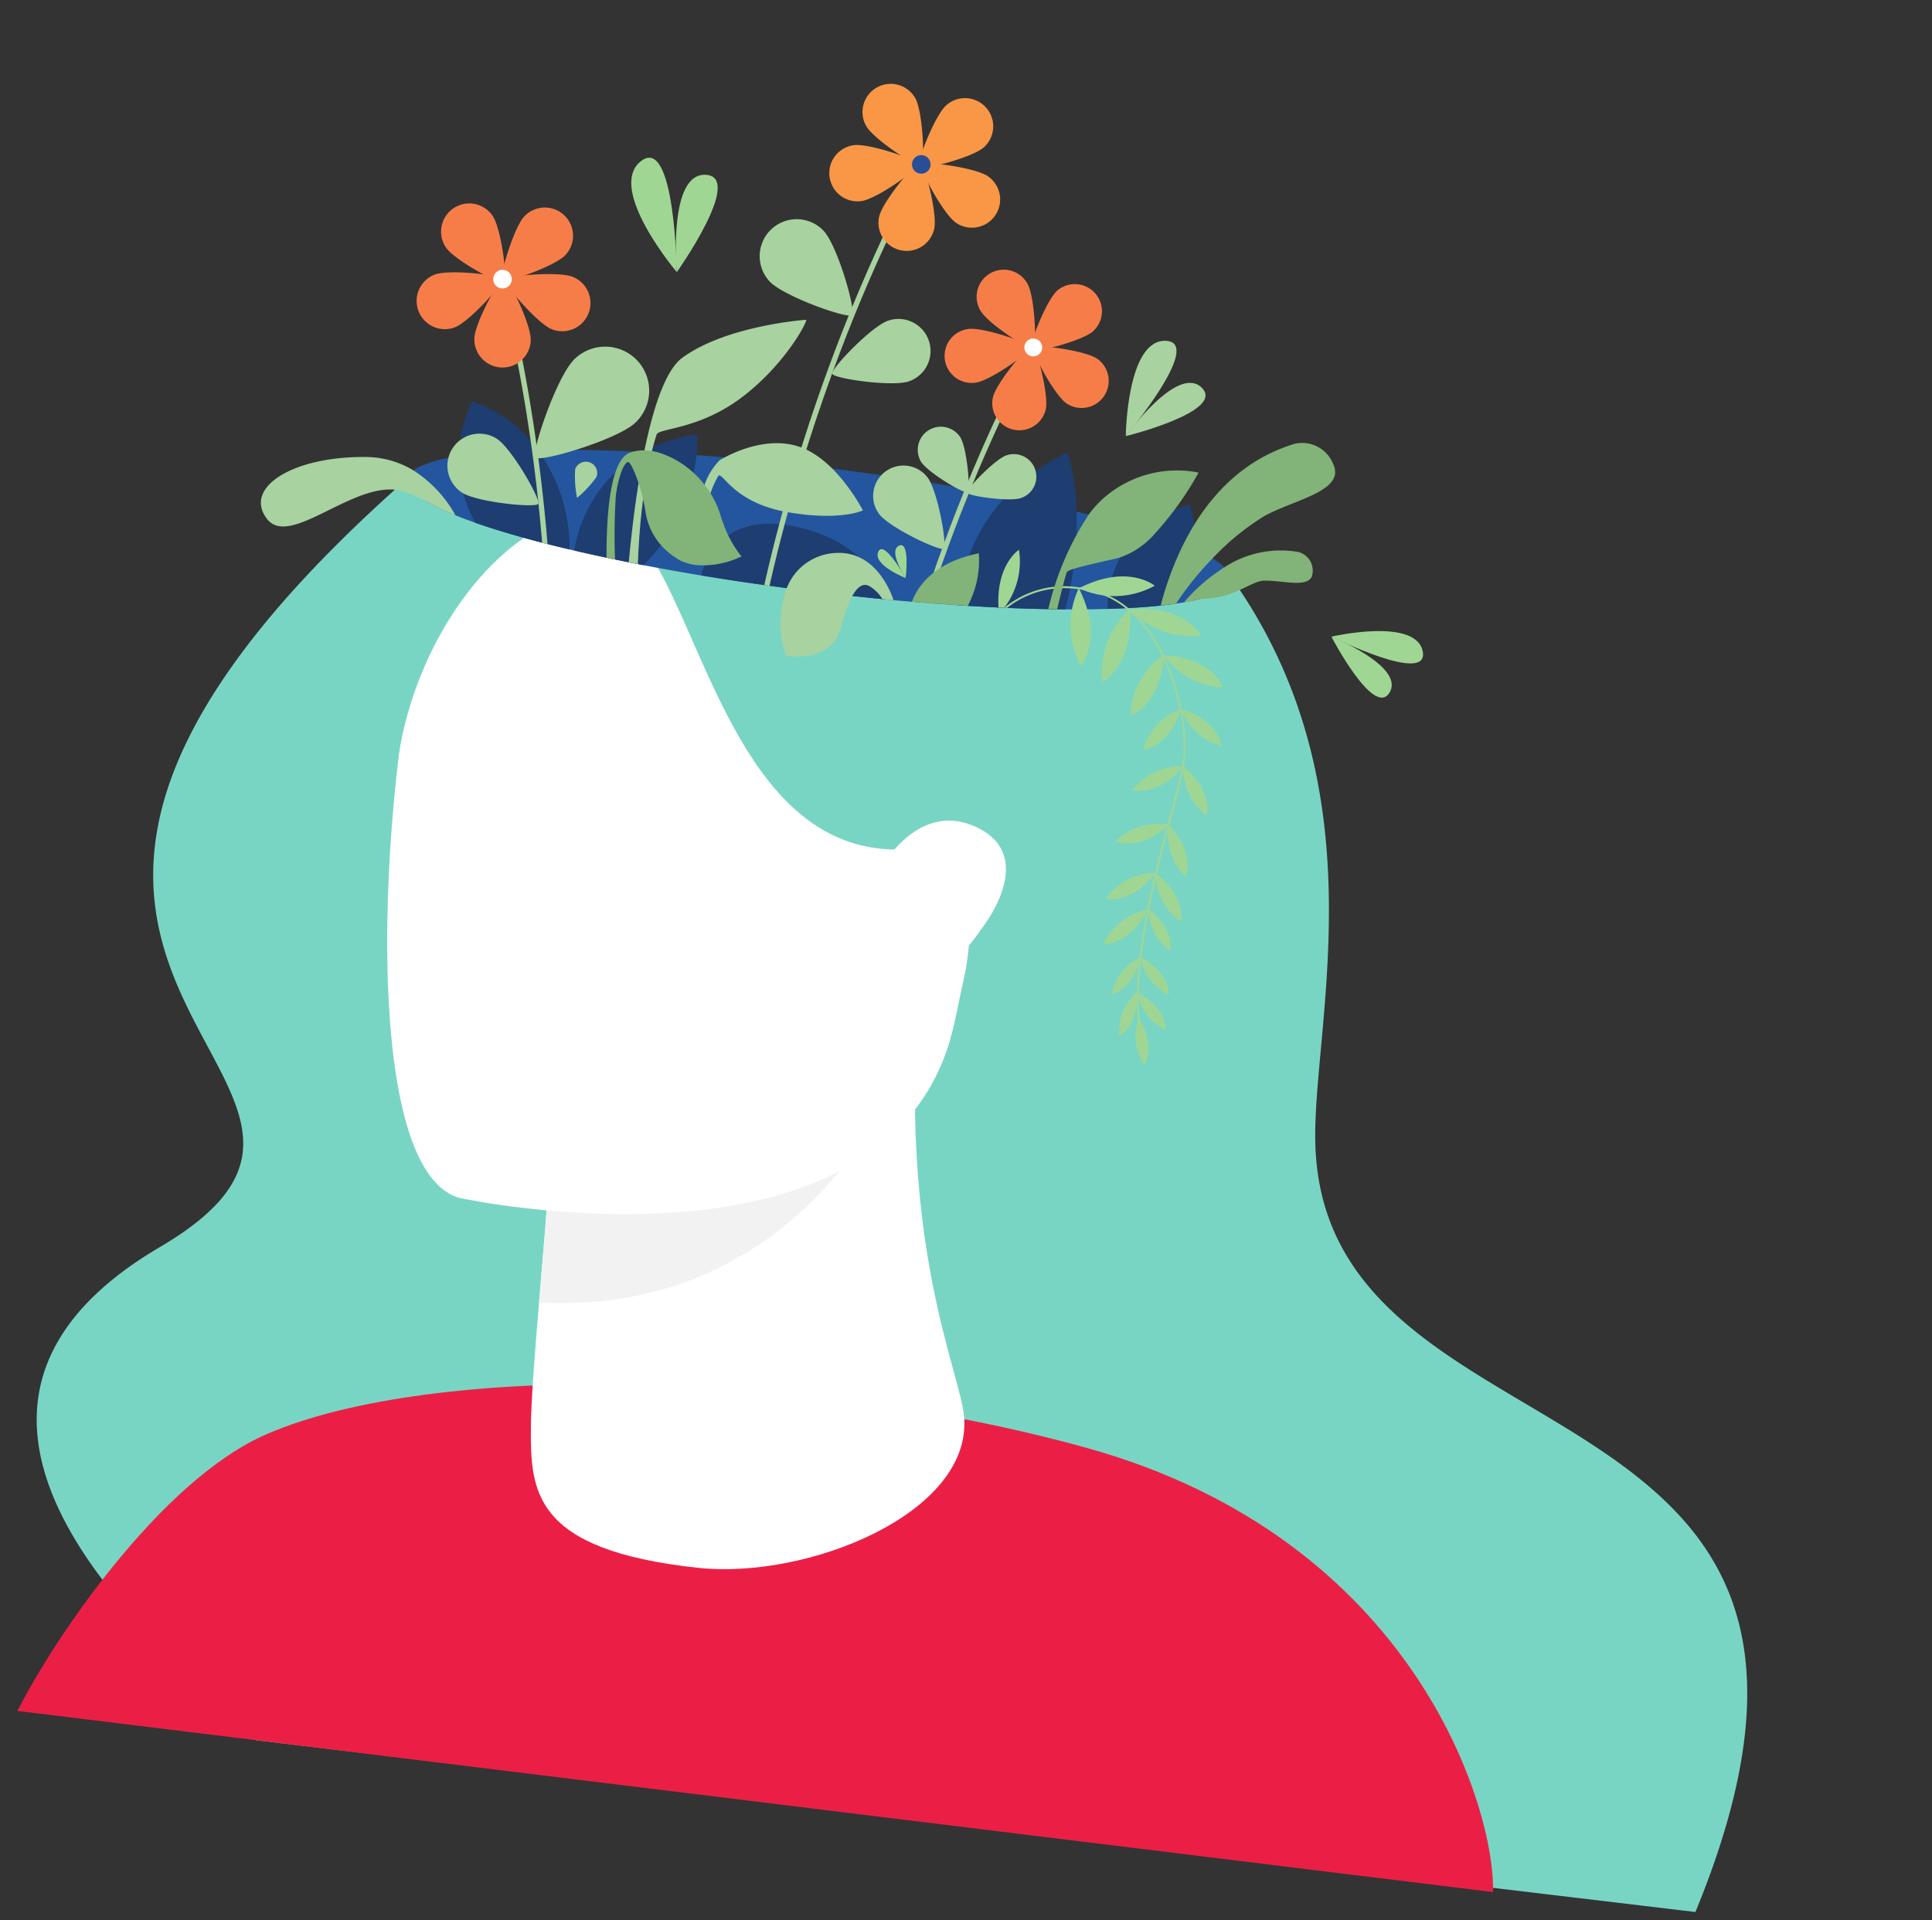 <svg xmlns="http://www.w3.org/2000/svg" xmlns:xlink="http://www.w3.org/1999/xlink" width="174.791" height="173.759" viewBox="0 0 174.791 173.759">
  <rect x="0" y="0" width="174.791" height="173.759" fill="#333333" stroke="none"/>
  <defs>
    <clipPath id="clip-path">
      <rect id="Rectangle_182" data-name="Rectangle 182" width="156.975" height="155.79" transform="translate(0 0)" fill="#eb1f46"/>
    </clipPath>
  </defs>
  <g id="Group_648" data-name="Group 648" transform="translate(18.986 0.001) rotate(7)">
    <g id="Group_647" data-name="Group 647" transform="translate(0 -0.001)" clip-path="url(#clip-path)">
      <path id="Path_3597" data-name="Path 3597" d="M1070.792,435.52s7.355-2.684,8.358.309-8.358-.309-8.358-.309h0" transform="translate(-963.056 -390.706)" fill="#a0d694"/>
      <path id="Path_3598" data-name="Path 3598" d="M1076.593,449.806c-1.1,2.522-5.841-4.372-5.841-4.372s6.946,1.85,5.841,4.372" transform="translate(-963.02 -400.617)" fill="#a0d694"/>
      <path id="Path_3599" data-name="Path 3599" d="M864.1,208.449s-.981-8.695,2.533-9-2.533,9-2.533,9h0" transform="translate(-777.044 -179.378)" fill="#a8d29f"/>
      <path id="Path_3600" data-name="Path 3600" d="M871.525,234.555c2.449,1.863-6.285,5.195-6.285,5.195s3.836-7.058,6.285-5.195" transform="translate(-778.185 -210.674)" fill="#a8d29f"/>
      <path id="Path_3601" data-name="Path 3601" d="M400.97,102.6s-7.24-6.7-4.461-9.547,4.461,9.547,4.461,9.547h0" transform="translate(-356.043 -83.312)" fill="#a0d694"/>
      <path id="Path_3602" data-name="Path 3602" d="M443.369,101.66c3.463-.212-1.542,9.064-1.542,9.064s-1.921-8.852,1.542-9.064" transform="translate(-396.895 -91.428)" fill="#a0d694"/>
      <path id="Path_3603" data-name="Path 3603" d="M154.49,512.984l-131.161.44a.784.784,0,0,1-.148-.147.265.265,0,0,1-.02-.031,11.627,11.627,0,0,0-2.4-1.966h0A104.114,104.114,0,0,1,9.391,502.3q-.35-.331-.694-.669c-.205-.2-.409-.4-.61-.61C0,492.831-5.572,481.559,9.256,470.2c24.415-18.7-32.189-20.038,13.8-71.806.354-.4,73.951-1.324,74.927-.263,16.167,17.578,12.248,39.772,13.937,50.292,4.778,29.743,56.9,12.385,42.566,64.558" transform="translate(0 -357.634)" fill="#79d5c3"/>
      <path id="Path_3604" data-name="Path 3604" d="M150.3,1217.17H15.8c2.33-6.49,10.172-22.238,19.35-27.618,14.17-8.307,47.159-11.738,73.618-7.818,30.783,4.561,40.881,28.184,41.532,35.436" transform="translate(-14.212 -1061.381)" fill="#eb1f46"/>
      <path id="Path_3605" data-name="Path 3605" d="M438.714,854.275c-15.1.233-15.91-5.075-16.576-10.76-.275-2.354-.454-6.421-.644-11.3-.08-2.043-.163-4.228-.254-6.49-.175-4.358-.511-8.838-.812-12.329-.331-3.816-.622-6.449-.622-6.449l30.54-7.26,1.816-.429c.82,23.907,8,34.577,8.783,38.633,1.642,8.532-12.318,16.231-22.232,16.384" transform="translate(-377.568 -718.842)" fill="#fff"/>
      <path id="Path_3606" data-name="Path 3606" d="M455.876,911.393c-3.382,8.8-11.793,20.44-28.824,21.675-.08-2.043-.163-4.229-.254-6.49-.175-4.358-.511-8.838-.812-12.329Z" transform="translate(-383.126 -819.695)" fill="#f2f2f2"/>
      <path id="Path_3607" data-name="Path 3607" d="M261.764,437.147s40.6,3.763,42.554-21.557,8.51-41.886-17.329-45.359-31.628,5.8-34.335,14.092-1.4,51.193,9.11,52.824" transform="translate(-226.139 -332.307)" fill="#fff"/>
      <path id="Path_3608" data-name="Path 3608" d="M293.81,452.337c-4.015,3.653-5.58,9.188-9.771,7.21l.01-.056c0-.02.007-.046.011-.075s.009-.053.013-.085.008-.047.011-.073a55.966,55.966,0,0,0,.559-5.934v-.007c.028-.761.039-1.547.023-2.332-.1-4.7-1.167-9.371-5.229-8.279a16.309,16.309,0,0,1-2.518.476c-12.779,1.351-18.589-14.833-24.351-22.708-1.855-2.535-3.7-4.21-5.781-4.159a10.68,10.68,0,0,0-6.664,3.05c-4.59,4.091-8.3,11.824-8.745,20.263,0,.008,0,.015,0,.022h0c-.372,6.713-5.639-9.655,1.382-21.568,1.5-2.545,66.215-2.34,67.472.7.162.39.318.789.469,1.2,6.691,18.052,1.441,24.782-6.89,32.358" transform="translate(-206.077 -374.428)" fill="#79d5c3"/>
      <path id="Path_3609" data-name="Path 3609" d="M304.132,355.739a.964.964,0,0,1-.141.491,1.672,1.672,0,0,1-.256.331c-.007.006-.013.014-.021.021a6.134,6.134,0,0,1-2.038,1.163q-.619.243-1.385.476l-.109.033q-.334.1-.694.2l-.164.045q-.57.15-1.2.3-1.013.235-2.174.452l-.692.127-.255.045q-.777.135-1.607.262-.88.134-1.819.259h0q-.668.09-1.364.174l-.622.075-.717.08q-.392.044-.793.085c-1.184.125-2.418.24-3.7.343l-.262.021h-.012l-.52.04q-1.357.1-2.774.191l-.059,0-.766.044q-1.336.076-2.718.139l-.474.02c-.345.015-.693.028-1.042.041q-.834.033-1.683.058l-.5.014c-.166.005-.333.01-.5.013q-1.353.036-2.738.056-1.828.026-3.7.027-1.145,0-2.273-.011l-.69-.008-.88-.012-.481-.008-.762-.014q-2.564-.052-5.009-.154-2.189-.091-4.263-.222c-.344-.022-.686-.043-1.026-.067l-.517-.035-.838-.061q-.639-.047-1.263-.1l-.784-.066q-1.534-.134-2.974-.288l-.446-.048q-1.871-.207-3.557-.445c-1.173-.167-2.275-.344-3.3-.532q-.516-.094-1.006-.193-.454-.091-.883-.185-.829-.182-1.563-.372l-.306-.082a20.791,20.791,0,0,1-2.364-.772l-.035-.014c-.058-.023-.115-.047-.17-.071l-.02-.009c-1.358-.582-2.1-1.208-2.1-1.859a.586.586,0,0,1,.005-.087,1.263,1.263,0,0,1,.414-.755,3.4,3.4,0,0,1,.579-.452,12.969,12.969,0,0,1,3.237-1.305q.826-.236,1.795-.46c1.391-.321,2.995-.62,4.781-.892q.687-.1,1.41-.2c2.336-.319,4.941-.6,7.76-.819l.835-.065.116-.009.675-.048.7-.049q1.64-.107,3.362-.194,1.259-.062,2.558-.112h0c2.1-.08,4.266-.135,6.488-.159l.487,0q1.139-.011,2.3-.011h.507q1.865,0,3.685.035c2.571.042,5.063.124,7.451.24l1.016.052.472.026c.379.022.755.043,1.128.067q1.1.067,2.165.145,1.865.137,3.609.3,1.5.142,2.89.3.563.065,1.111.134.451.057.89.115c1.462.2,2.82.406,4.062.633q.617.112,1.2.23c.983.2,1.88.408,2.682.628q.443.121.847.244c.155.048.306.1.453.144a14.864,14.864,0,0,1,1.473.567,6.1,6.1,0,0,1,1.165.671c.037.028.073.058.108.086a1.75,1.75,0,0,1,.518.648.911.911,0,0,1,.072.35" transform="translate(-206.074 -314.889)" fill="#23569e"/>
      <path id="Path_3610" data-name="Path 3610" d="M282.068,341.884q-1.872-.207-3.557-.445c-1.173-.167-2.275-.344-3.3-.532q-.516-.095-1.006-.193-.454-.091-.883-.185a0,0,0,0,1,0,0,12.891,12.891,0,0,1-2.318-5.776,14.831,14.831,0,0,1,.662-5.082,11.638,11.638,0,0,1,7.1,4.374,14.863,14.863,0,0,1,3.3,7.84" transform="translate(-243.717 -296.501)" fill="#1e3d70"/>
      <path id="Path_3611" data-name="Path 3611" d="M688.757,655.612s2.406-5.495,7.335-4.216,3.847,5.794,2.289,8.723-3.561,6.478-8.093,5.923-1.531-10.43-1.531-10.43" transform="translate(-618.582 -585.684)" fill="#fff"/>
      <path id="Path_3612" data-name="Path 3612" d="M942.307,376.263c-.779.112-1.738,1.017-3.1,1.67a8.749,8.749,0,0,1-2.363.657q-.619.243-1.384.476l-.109.033a16.235,16.235,0,0,1,3.252-3.6,9.281,9.281,0,0,1,6.466-2.189,1.727,1.727,0,0,1,1.511,1.671c.142,1.56-2.514,1.026-4.275,1.28" transform="translate(-841.243 -335.734)" fill="#82b378"/>
      <path id="Path_3613" data-name="Path 3613" d="M296.2,241.233c-.506-2.448-1.04-4.741-1.578-6.861q-.166-.648-.33-1.275l-.049-.185c-.818-3.1-1.629-5.787-2.349-7.991-1.012-3.1-1.84-5.256-2.242-6.258-.09-.227-.16-.394-.2-.5-.023-.054-.039-.092-.048-.115a.2.2,0,0,1-.01-.022l-.067.029-.1.043-.187.08-.05.022-.038.016.029.067c.017.043.045.107.079.192s.074.18.122.3c.4.984,1.268,3.237,2.337,6.534.694,2.14,1.469,4.719,2.252,7.677.377,1.427.756,2.941,1.127,4.537h0c.012.05.023.1.035.15q.391,1.687.769,3.5Z" transform="translate(-259.878 -196.09)" fill="#a8d29f"/>
      <path id="Path_3614" data-name="Path 3614" d="M232.232,157.237c.933,1.057,5.3,2.757,5.6,2.491s-.843-4.812-1.776-5.869a2.552,2.552,0,0,0-3.827,3.378" transform="translate(-208.292 -137.602)" fill="#f77d48"/>
      <path id="Path_3615" data-name="Path 3615" d="M292.315,149.352c-.842,1.13-1.608,5.755-1.285,6s4.535-1.815,5.378-2.945a2.552,2.552,0,0,0-4.093-3.05" transform="translate(-261.681 -133.402)" fill="#f77d48"/>
      <path id="Path_3616" data-name="Path 3616" d="M300.315,206.67c-1.36-.371-5.944.609-6.05,1s3.348,3.558,4.708,3.928a2.552,2.552,0,0,0,1.342-4.925" transform="translate(-264.657 -185.802)" fill="#f77d48"/>
      <path id="Path_3617" data-name="Path 3617" d="M278.149,220.931c-.136-1.4-2.676-5.342-3.077-5.3s-2.14,4.391-2,5.795a2.552,2.552,0,1,0,5.081-.491" transform="translate(-245.587 -193.932)" fill="#f77d48"/>
      <path id="Path_3618" data-name="Path 3618" d="M221.1,219.956c1.248-.655,3.936-4.5,3.749-4.851s-4.874-.324-6.122.332a2.552,2.552,0,0,0,2.373,4.52" transform="translate(-195.494 -193.259)" fill="#f77d48"/>
      <path id="Path_3619" data-name="Path 3619" d="M283.45,209.478a.841.841,0,1,1,.7.962.841.841,0,0,1-.7-.962" transform="translate(-254.922 -187.765)" fill="#fff"/>
      <path id="Path_3620" data-name="Path 3620" d="M342.434,267.642c-1.387,1.706-2.884,8.861-2.4,9.257s7.187-2.529,8.574-4.234a3.981,3.981,0,1,0-6.177-5.023" transform="translate(-305.74 -239.392)" fill="#a8d29f"/>
      <path id="Path_3621" data-name="Path 3621" d="M267.028,357.664c1.44.7,4.625,4.974,4.424,5.385s-5.527.533-6.967-.17a2.9,2.9,0,0,1,2.543-5.216" transform="translate(-236.408 -321.414)" fill="#a8d29f"/>
      <path id="Path_3622" data-name="Path 3622" d="M118.156,394.626a20.79,20.79,0,0,1-2.364-.772l-.035-.014c-.056-.024-.113-.048-.171-.071l-.02-.009a13.057,13.057,0,0,0-2.259-.686c-4.34-.915-9.586,6.479-12.053,3.938s1.648-5.9,8.219-6.634a8.341,8.341,0,0,1,4.415.681,11.25,11.25,0,0,1,4.266,3.566" transform="translate(-90.418 -351.052)" fill="#a8d29f"/>
      <path id="Path_3623" data-name="Path 3623" d="M391.982,346.754l-.517-.035-.838-.061q-.639-.047-1.263-.1l-.784-.066q-1.534-.134-2.974-.288a12.543,12.543,0,0,1,5.072-9.62,14.409,14.409,0,0,1,4.679-2.164,10.666,10.666,0,0,1,.177,1.864,16.542,16.542,0,0,1-3.552,10.468" transform="translate(-346.809 -300.775)" fill="#1e3d70"/>
      <path id="Path_3624" data-name="Path 3624" d="M744,324c-.237.027-.476.054-.717.08q-.392.044-.793.085-1.775.187-3.7.343l-.262.021h-.012l-.52.04q-1.385.106-2.833.194l-.766.044a15.652,15.652,0,0,1,3.063-10.314,18.843,18.843,0,0,1,5.027-4.615,19.437,19.437,0,0,1,1.472,5.222A30.367,30.367,0,0,1,744,324" transform="translate(-660.479 -278.702)" fill="#1e3d70"/>
      <path id="Path_3625" data-name="Path 3625" d="M710.279,220.984c0,.006-.012.028-.027.064s-.043.1-.076.182-.072.174-.117.287c-.381.944-1.218,3.107-2.244,6.273-.586,1.81-1.235,3.949-1.894,6.375q-.295,1.085-.593,2.248-.191.751-.382,1.532c-.52,2.134-1.033,4.436-1.513,6.885l-.475.02c.511-2.622,1.061-5.077,1.618-7.34.086-.349.173-.694.258-1.033q.308-1.208.613-2.338c.7-2.576,1.386-4.831,2-6.719.973-2.982,1.768-5.047,2.153-6.008.088-.218.155-.38.2-.482l.048-.11c0-.01.007-.016.008-.02l.062.027.1.043.179.077.048.021Z" transform="translate(-632.231 -198.585)" fill="#a8d29f"/>
      <path id="Path_3626" data-name="Path 3626" d="M776.183,162.428c-.9,1.015-5.09,2.647-5.38,2.391s.809-4.62,1.7-5.635a2.451,2.451,0,0,1,3.675,3.243" transform="translate(-693.208 -142.422)" fill="#f77d48"/>
      <path id="Path_3627" data-name="Path 3627" d="M721.339,154.857c.809,1.085,1.543,5.526,1.234,5.756s-4.355-1.742-5.164-2.827a2.451,2.451,0,1,1,3.93-2.929" transform="translate(-644.791 -138.389)" fill="#f77d48"/>
      <path id="Path_3628" data-name="Path 3628" d="M696.708,209.891c1.306-.356,5.707.584,5.809.957s-3.214,3.416-4.52,3.772a2.451,2.451,0,1,1-1.289-4.729" transform="translate(-624.985 -188.702)" fill="#f77d48"/>
      <path id="Path_3629" data-name="Path 3629" d="M742.311,223.583c.13-1.347,2.57-5.129,2.954-5.092s2.054,4.217,1.924,5.564a2.451,2.451,0,0,1-4.879-.472" transform="translate(-667.614 -196.507)" fill="#f77d48"/>
      <path id="Path_3630" data-name="Path 3630" d="M776.508,222.648c-1.2-.629-3.78-4.316-3.6-4.658s4.68-.311,5.878.318a2.451,2.451,0,0,1-2.278,4.34" transform="translate(-695.135 -195.863)" fill="#f77d48"/>
      <path id="Path_3631" data-name="Path 3631" d="M766.568,212.588a.807.807,0,1,0-.67.924.807.807,0,0,0,.67-.924" transform="translate(-687.999 -190.587)" fill="#fff"/>
      <path id="Path_3632" data-name="Path 3632" d="M684.456,301.166c.729.9,1.516,4.659,1.26,4.867s-3.778-1.329-4.508-2.226a2.093,2.093,0,0,1,3.247-2.641" transform="translate(-612.248 -270.17)" fill="#a8d29f"/>
      <path id="Path_3633" data-name="Path 3633" d="M650.8,340.213c1.059,1.085,2.532,5.9,2.223,6.207s-5.092-1.288-6.15-2.373a2.744,2.744,0,0,1,3.928-3.834" transform="translate(-581.083 -305.239)" fill="#a8d29f"/>
      <path id="Path_3634" data-name="Path 3634" d="M732.987,317.316c-1.014.494-3.255,3.5-3.114,3.79s3.89.375,4.9-.119a2.042,2.042,0,1,0-1.79-3.671" transform="translate(-656.432 -285.203)" fill="#a8d29f"/>
      <path id="Path_3635" data-name="Path 3635" d="M874.155,346.856a20.082,20.082,0,0,1-1.019,5.224q-.57.15-1.2.3-1.013.235-2.174.452l-.692.127-.255.044q-.777.135-1.607.262a9.535,9.535,0,0,1,2.221-7.508,11.076,11.076,0,0,1,3.993-2.773s.844,1.094.732,3.875" transform="translate(-779.885 -308.473)" fill="#1e3d70"/>
      <path id="Path_3636" data-name="Path 3636" d="M923.259,282.49a22.67,22.67,0,0,0-4.2,4.385,27.672,27.672,0,0,0-2.781,4.468q-.642.174-1.363.341a29.068,29.068,0,0,1,1.37-5.765c1.421-4,4.041-8.094,8.857-10.231a3.014,3.014,0,0,1,3.69,1.358c1.484,2.3-3.053,3.624-5.57,5.443" transform="translate(-822.859 -247.78)" fill="#82b378"/>
      <path id="Path_3637" data-name="Path 3637" d="M793.648,444.084q0,.07-.01.137c-.005.066-.012.135-.018.205h0c-.087.92-.269,2.19-.477,3.644-.064.451-.131.919-.2,1.4-.014.1-.027.192-.041.29v0c-.184,1.323-.374,2.755-.536,4.239q-.023.207-.045.414h0c-.1.936-.188,1.889-.256,2.849-.007.084-.012.167-.017.251h0c-.1,1.392-.149,2.791-.137,4.156,0,.084,0,.167,0,.251.014,1.015.065,2.01.164,2.967.017.169.036.339.056.5a0,0,0,0,0,0,0c.078.654.181,1.289.312,1.9q.07.335.153.661l-.167.042q-.08-.314-.149-.639s0,0,0,0c-.122-.565-.219-1.152-.3-1.756a.012.012,0,0,0,0-.005q-.044-.345-.08-.7v0c-.091-.888-.142-1.809-.161-2.747,0,0,0,0,0,0,0-.154,0-.308-.005-.464-.012-1.4.044-2.831.142-4.255h0c0-.04.005-.08.009-.121.079-1.128.187-2.25.307-3.342h0c0-.016,0-.033.005-.049.167-1.513.362-2.968.548-4.308.009-.062.017-.123.025-.182q.1-.715.2-1.38c.224-1.565.416-2.914.493-3.841l0-.039c0-.044.006-.091.009-.139a14.984,14.984,0,0,0-.813-4.933h0c-.016-.051-.034-.1-.05-.153a20.049,20.049,0,0,0-2.018-4.363c-.047-.075-.093-.149-.141-.223a14.988,14.988,0,0,0-1.313-1.745,11.25,11.25,0,0,0-2.072-1.868c-.054-.038-.109-.074-.163-.11-.095-.062-.189-.122-.284-.179a8.153,8.153,0,0,0-2.082-.9,0,0,0,0,1,0,0,7.84,7.84,0,0,0-1.7-.266q-.15-.006-.3-.01t-.27,0h-.1a8.367,8.367,0,0,0-6.175,2.46l-.262.021a8.545,8.545,0,0,1,6.6-2.653s0,0,0,0c.166,0,.336,0,.509.012a7.9,7.9,0,0,1,2.243.431,8.438,8.438,0,0,1,1.783.866c.048.028.094.06.141.09l0,0,.012.008h0c.255.168.507.354.755.554l0,0a12.091,12.091,0,0,1,1.477,1.428,15.065,15.065,0,0,1,1.32,1.755l.009.013s0,0,0,0a20.1,20.1,0,0,1,2.184,4.653c.029.092.059.183.087.275a14.849,14.849,0,0,1,.775,4.891" transform="translate(-697.692 -385.926)" fill="#a0d694"/>
      <path id="Path_3638" data-name="Path 3638" d="M902.179,675.732a5.578,5.578,0,0,0-4.186,2.849s2.316.316,4.186-2.849" transform="translate(-807.643 -607.744)" fill="#a0d694"/>
      <path id="Path_3639" data-name="Path 3639" d="M904.535,709.356a5.578,5.578,0,0,0-3.593,3.568s2.335-.114,3.593-3.568" transform="translate(-810.295 -637.985)" fill="#a0d694"/>
      <path id="Path_3640" data-name="Path 3640" d="M915.995,752.506a4.68,4.68,0,0,0-2.18,3.646s1.874-.577,2.18-3.646" transform="translate(-821.873 -676.794)" fill="#a0d694"/>
      <path id="Path_3641" data-name="Path 3641" d="M925.138,784.222a4.679,4.679,0,0,0-1.12,4.1s1.65-1.06,1.12-4.1" transform="translate(-830.936 -705.319)" fill="#a0d694"/>
      <path id="Path_3642" data-name="Path 3642" d="M939.561,807.283a4.68,4.68,0,0,0,1.029,4.122s.92-1.732-1.029-4.122" transform="translate(-844.925 -726.06)" fill="#a0d694"/>
      <path id="Path_3643" data-name="Path 3643" d="M936.462,784.222a4.68,4.68,0,0,0,2.954,3.054s-.07-1.96-2.954-3.054" transform="translate(-842.242 -705.319)" fill="#a0d694"/>
      <path id="Path_3644" data-name="Path 3644" d="M935.479,752.506a4.68,4.68,0,0,0,2.953,3.054s-.07-1.96-2.953-3.054" transform="translate(-841.357 -676.794)" fill="#a0d694"/>
      <path id="Path_3645" data-name="Path 3645" d="M937.317,708.688a4.68,4.68,0,0,0,2.414,3.5s.252-1.945-2.414-3.5" transform="translate(-843.01 -637.385)" fill="#a0d694"/>
      <path id="Path_3646" data-name="Path 3646" d="M939.6,675.823a5.434,5.434,0,0,0,2.8,4.059s.293-2.258-2.8-4.059" transform="translate(-845.066 -607.826)" fill="#a0d694"/>
      <path id="Path_3647" data-name="Path 3647" d="M905.08,631.131a5.578,5.578,0,0,0-4.616,2.083s2.227.712,4.616-2.083" transform="translate(-809.865 -567.626)" fill="#a0d694"/>
      <path id="Path_3648" data-name="Path 3648" d="M946.283,631.273a5.435,5.435,0,0,0,2.06,4.482s.678-2.174-2.06-4.482" transform="translate(-851.07 -567.759)" fill="#a0d694"/>
      <path id="Path_3649" data-name="Path 3649" d="M914.47,577.406a5.578,5.578,0,0,0-4.3,2.676s2.3.41,4.3-2.676" transform="translate(-818.596 -519.311)" fill="#a0d694"/>
      <path id="Path_3650" data-name="Path 3650" d="M952.892,577.5a5.434,5.434,0,0,0,2.636,4.169s.384-2.245-2.636-4.169" transform="translate(-857.019 -519.393)" fill="#a0d694"/>
      <path id="Path_3651" data-name="Path 3651" d="M917.987,526.45a5.578,5.578,0,0,0-2.946,4.119s2.283-.5,2.946-4.119" transform="translate(-822.976 -473.482)" fill="#a0d694"/>
      <path id="Path_3652" data-name="Path 3652" d="M944.349,526.535a5.434,5.434,0,0,0,4.032,2.842s-.505-2.221-4.032-2.842" transform="translate(-849.335 -473.559)" fill="#a0d694"/>
      <path id="Path_3653" data-name="Path 3653" d="M901.9,480.215a6.894,6.894,0,0,0-2.332,5.807s2.594-1.271,2.332-5.807" transform="translate(-809.01 -431.899)" fill="#a0d694"/>
      <path id="Path_3654" data-name="Path 3654" d="M923.306,480.106a6.716,6.716,0,0,0,5.673,2.233s-1.256-2.519-5.673-2.233" transform="translate(-830.409 -431.781)" fill="#a0d694"/>
      <path id="Path_3655" data-name="Path 3655" d="M870.635,442.987a7.751,7.751,0,0,0-1.673,6.834s2.686-1.827,1.673-6.834" transform="translate(-781.304 -398.417)" fill="#a0d694"/>
      <path id="Path_3656" data-name="Path 3656" d="M887.95,440.962a7.55,7.55,0,0,0,6.669,1.583s-1.8-2.6-6.669-1.583" transform="translate(-798.611 -396.382)" fill="#a0d694"/>
      <path id="Path_3657" data-name="Path 3657" d="M836.456,429.832a7.751,7.751,0,0,0,1.043,6.958s1.792-2.709-1.043-6.958" transform="translate(-751.935 -386.585)" fill="#a0d694"/>
      <path id="Path_3658" data-name="Path 3658" d="M840.17,415.656a7.551,7.551,0,0,0,6.771-1.063s-2.651-1.728-6.771,1.063" transform="translate(-755.638 -372.404)" fill="#a0d694"/>
      <path id="Path_3659" data-name="Path 3659" d="M769.592,407.473l-.52.04c-.7-3.821,1.2-5.411,1.2-5.411a6.894,6.894,0,0,1-.68,5.371" transform="translate(-691.554 -361.645)" fill="#a0d694"/>
      <path id="Path_3660" data-name="Path 3660" d="M827.08,313.173a29.011,29.011,0,0,1-3.257,5.968,7.314,7.314,0,0,1-3.007,2.587c-3.411,1.232-4.33,1.583-4.462,1.834-.077.148-.3,1.972-.47,3.445q-.392.044-.792.085a26.368,26.368,0,0,1,2.583-8.929,9.048,9.048,0,0,1,1.418-1.931,10.045,10.045,0,0,1,7.987-3.059" transform="translate(-733.083 -281.628)" fill="#82b378"/>
      <path id="Path_3661" data-name="Path 3661" d="M549.293,422.224l-.88-.012-.481-.008-.762-.014c-.972-2.875-.122-4.386-.122-4.386a5.377,5.377,0,0,1,2.245,4.419" transform="translate(-491.699 -375.768)" fill="#82b378"/>
      <path id="Path_3662" data-name="Path 3662" d="M697.656,414.509l-.059,0-.766.044q-1.336.077-2.718.139l-.475.02c-.345.015-.693.028-1.042.041.3-1.311,1.408-3.727,5.47-5.088a8.849,8.849,0,0,1-.411,4.841" transform="translate(-622.913 -368.45)" fill="#82b378"/>
      <path id="Path_3663" data-name="Path 3663" d="M659.49,418.949s-3.108-.8-2.751-2.048,2.751,2.048,2.751,2.048h0" transform="translate(-590.637 -374.702)" fill="#a0d694"/>
      <path id="Path_3664" data-name="Path 3664" d="M672.449,410.969c.96-.595.956,2.835.956,2.835s-1.916-2.24-.956-2.835" transform="translate(-604.55 -369.557)" fill="#a0d694"/>
      <path id="Path_3665" data-name="Path 3665" d="M518.584,411.005c-.166.005-.333.01-.5.013q-1.354.036-2.739.056-1.827.026-3.7.027-1.145,0-2.273-.011l-.689-.008-.88-.012-.481-.008-.762-.014q-2.564-.052-5.009-.154c.2-1.485,1.356-6.049,8.037-5.418,5.661.535,8.075,3.727,9,5.528" transform="translate(-451.087 -364.627)" fill="#1e3d70"/>
      <path id="Path_3666" data-name="Path 3666" d="M568.66,69.9c0,.008-.013.029-.028.066s-.046.108-.08.192l-.122.3c-.4.983-1.268,3.235-2.337,6.534-1.027,3.172-2.237,7.31-3.379,12.215h0c-.011.05-.023.1-.035.15v0c-.614,2.646-1.208,5.514-1.742,8.573-.611,3.5-1.147,7.254-1.545,11.207l-.481-.008c.4-3.948.93-7.7,1.539-11.2.916-5.258,2-9.957,3.074-13.944.073-.269.144-.534.217-.8.687-2.515,1.363-4.727,1.972-6.593,1.012-3.106,1.841-5.256,2.242-6.258.091-.227.161-.4.205-.5.022-.054.038-.092.047-.115l.01-.021.064.028.105.044.188.081.049.021Z" transform="translate(-502.677 -62.693)" fill="#a8d29f"/>
      <path id="Path_3667" data-name="Path 3667" d="M656.29,8.912c-.933,1.057-5.3,2.757-5.6,2.491s.843-4.812,1.776-5.869a2.552,2.552,0,1,1,3.827,3.378" transform="translate(-585.176 -4.201)" fill="#f99746"/>
      <path id="Path_3668" data-name="Path 3668" d="M599.169,1.026c.842,1.13,1.607,5.755,1.285,6s-4.535-1.815-5.378-2.945a2.552,2.552,0,0,1,4.093-3.05" transform="translate(-534.749 0.001)" fill="#f99746"/>
      <path id="Path_3669" data-name="Path 3669" d="M573.518,58.344c1.36-.371,5.944.609,6.05,1s-3.348,3.558-4.708,3.928a2.552,2.552,0,0,1-1.342-4.925" transform="translate(-514.122 -52.399)" fill="#f99746"/>
      <path id="Path_3670" data-name="Path 3670" d="M621.013,72.6c.136-1.4,2.676-5.342,3.077-5.3s2.14,4.391,2,5.795a2.552,2.552,0,1,1-5.081-.491" transform="translate(-558.52 -60.53)" fill="#f99746"/>
      <path id="Path_3671" data-name="Path 3671" d="M656.628,71.632c-1.248-.655-3.936-4.495-3.749-4.851s4.874-.324,6.122.332a2.552,2.552,0,1,1-2.373,4.52" transform="translate(-587.182 -59.858)" fill="#f99746"/>
      <path id="Path_3672" data-name="Path 3672" d="M646.276,61.152a.84.84,0,1,0-.7.962.841.841,0,0,0,.7-.962" transform="translate(-579.75 -54.362)" fill="#2a4e96"/>
      <path id="Path_3673" data-name="Path 3673" d="M524.031,131.9c1.42,1.184,3.812,6.85,3.474,7.255s-6.341-.927-7.762-2.111a3.348,3.348,0,0,1,4.288-5.144" transform="translate(-466.366 -117.932)" fill="#a8d29f"/>
      <path id="Path_3674" data-name="Path 3674" d="M600.789,209.338c-1.44.7-4.625,4.974-4.424,5.385s5.527.533,6.968-.17a2.9,2.9,0,0,0-2.543-5.216" transform="translate(-536.354 -188.011)" fill="#a8d29f"/>
      <path id="Path_3675" data-name="Path 3675" d="M494.588,338.118s-1.887,1.239-6.775.99-6.221-2.873-6.577-2.517a8.713,8.713,0,0,0-.524,1.666c-.3,1.153-.681,2.741-1.034,4.253-.185.79-.361,1.56-.514,2.234a4.343,4.343,0,0,1-.707-.242c.08-.417.17-.863.266-1.329.381-1.854.868-4,1.365-5.607a5.865,5.865,0,0,1,1.1-2.388c1.358-1.032,4.575-2.97,7.737-1.866s5.662,4.807,5.662,4.807" transform="translate(-430.318 -299.479)" fill="#a8d29f"/>
      <path id="Path_3676" data-name="Path 3676" d="M443.389,227.767c-3.545,3.455-7.171,3.7-7.289,4.333-.093.494-.172,1-.234,1.522-.005.04-.01.08-.014.122a38.656,38.656,0,0,0-.251,4.316c-.016,2.242.115,4.354.246,5.873l-.838-.061c-.055-1.846-.095-4.479.006-7.216.034-.953.087-1.918.161-2.866,0-.051.006-.1.011-.151.311-3.861.988-7.424,2.378-8.729,3.567-3.347,10.437-4.725,10.682-4.773s-1.314,4.176-4.858,7.629" transform="translate(-391.192 -197.988)" fill="#a8d29f"/>
      <path id="Path_3677" data-name="Path 3677" d="M423.963,362.589s-.026.019-.077.051a7.907,7.907,0,0,1-3.983,1.242,3.907,3.907,0,0,1-.984-.129,4.286,4.286,0,0,1-.707-.242,5.636,5.636,0,0,1-.934-.511,5.933,5.933,0,0,1-2.4-3.2c-.105-.4-.241-.82-.393-1.239-.178-.487-.381-.968-.585-1.4-.517-1.1-1.046-1.915-1.236-1.773-.33.247-.641,1.385-.669,3.128a55.743,55.743,0,0,0,.635,5.762c-.264-.022-.525-.043-.784-.066-.447-3.484-.815-8.788.928-9.694a2.8,2.8,0,0,1,.334-.149,3.721,3.721,0,0,1,.962-.225,4.84,4.84,0,0,1,.679-.018,5.6,5.6,0,0,1,.689.073,8.458,8.458,0,0,1,4.406,2.38,8.585,8.585,0,0,1,.624.692,7.949,7.949,0,0,1,1.212,2.034s.078.165.213.422a10.225,10.225,0,0,0,1.957,2.78c.037.03.076.06.114.087" transform="translate(-370.074 -318.488)" fill="#82b378"/>
      <path id="Path_3678" data-name="Path 3678" d="M586.719,427.973c-.333.01-.668.019-1,.027a3.628,3.628,0,0,0-1.332-1.031c-.479-.167-.979.025-1.406,1.087a12.483,12.483,0,0,0-.657,2.87c-.489,3.583-4.669,3.2-4.669,3.2a9.291,9.291,0,0,1-.649-6.057,4.991,4.991,0,0,1,4.2-3.724c3.434-.5,5.231,3,5.521,3.625" transform="translate(-518.717 -381.609)" fill="#a8d29f"/>
      <path id="Path_3679" data-name="Path 3679" d="M377.3,371.677a1.027,1.027,0,1,1,2.005.447,9.748,9.748,0,0,1-1.52,2.1,9.743,9.743,0,0,1-.486-2.543" transform="translate(-339.321 -333.558)" fill="#a8d29f"/>
    </g>
  </g>
</svg>
